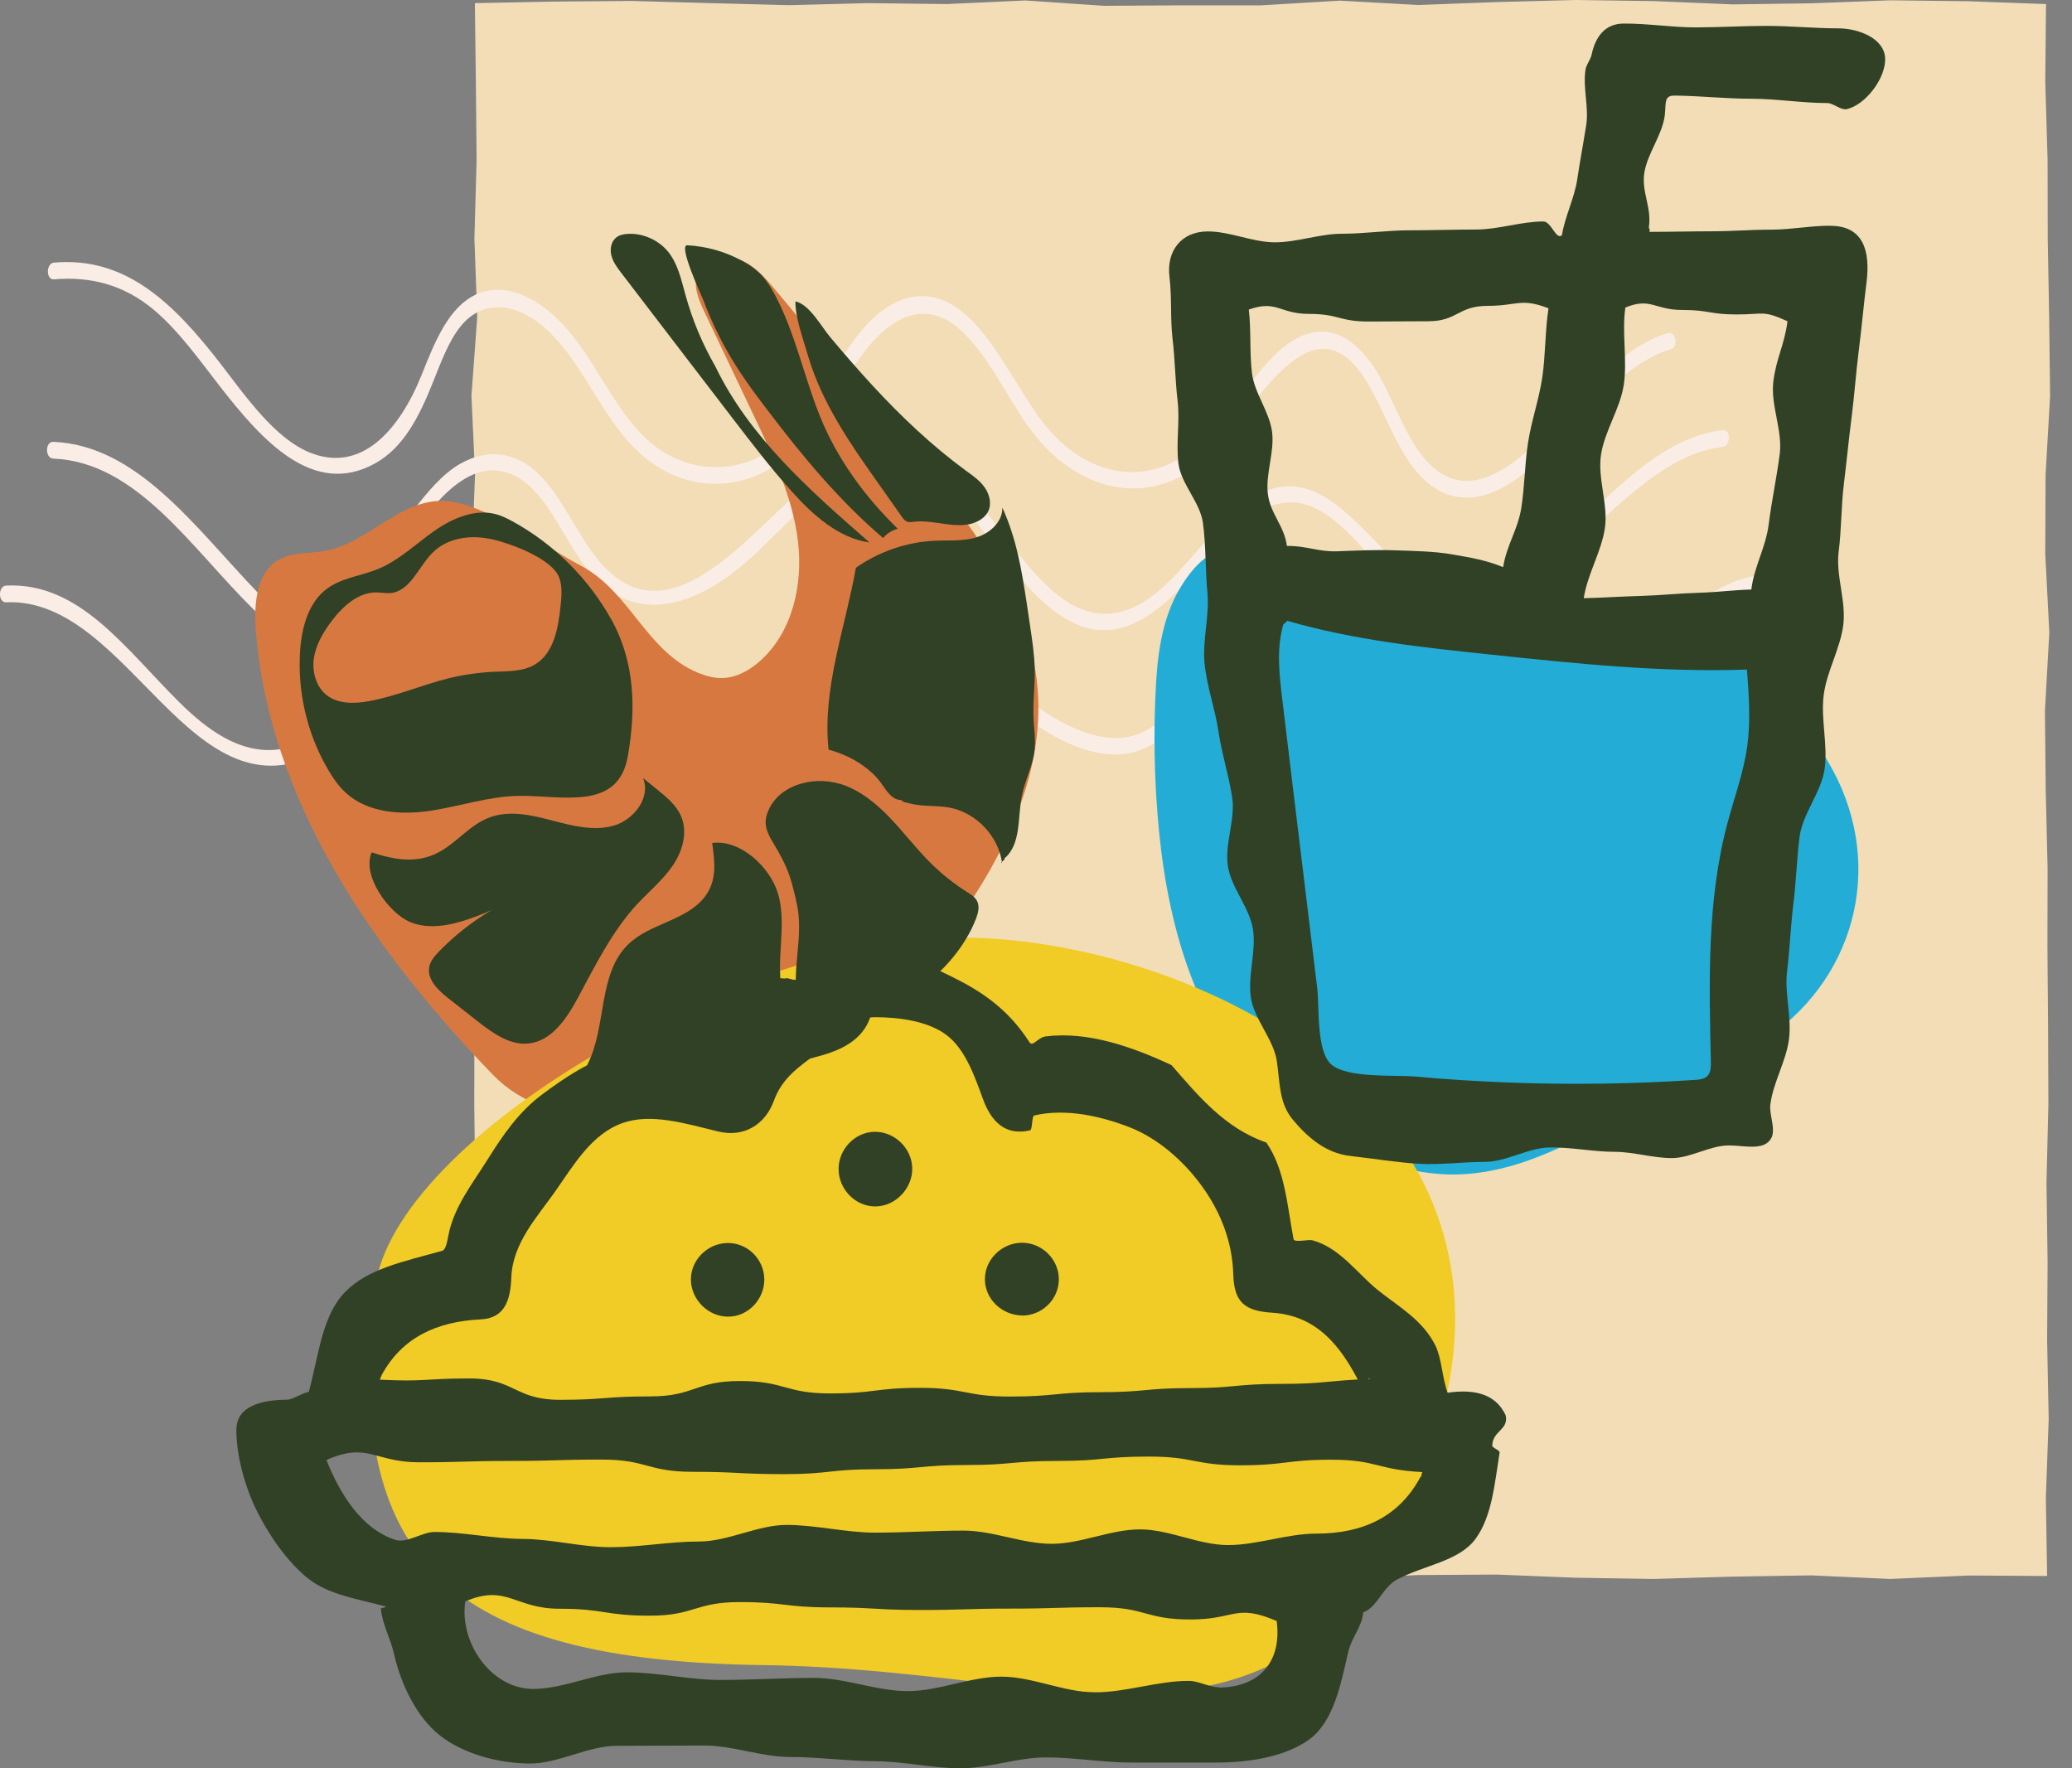 <svg width="75" height="64" viewBox="0 0 75 64" fill="none" xmlns="http://www.w3.org/2000/svg">
<rect x="0" y="0" width="75" height="64" fill="#808080" stroke="none"/>
<path d="M74.06 0.147L71.27 0.045L68.424 0.011L65.578 0.119L62.727 0.159L59.881 0.04L57.035 0L54.188 0.074L51.342 0.181L48.496 0.023L45.65 0.193H42.804L39.958 0.21L37.112 0.017L34.266 0.147L31.42 0.113L28.568 0.187L25.722 0.113L22.87 0.034L20.024 0.057L17.189 0.113L17.224 2.938L17.252 5.785L17.172 8.632L17.274 11.478L17.065 14.325L17.195 17.178L17.082 20.025L17.133 22.872L17.15 25.713L17.07 28.566L17.258 31.407L17.133 34.254L17.172 37.106L17.167 39.953L17.201 42.8L17.263 45.653L17.155 48.5L17.059 51.347L17.104 54.199L17.121 57.103L20.018 57.035L22.865 56.95L25.711 57.063L28.557 57.108L31.403 57.103H34.249L37.095 57.001L39.941 57.126L42.787 57.148L45.633 57.057L48.479 57.137L51.325 57.007L54.171 56.989L57.017 57.103L59.864 57.148L62.715 57.063L65.561 57.018L68.413 57.148L71.265 57.023L74.1 57.041L74.054 54.205L74.156 51.358L74.1 48.511L74.117 45.664L74.077 42.817L74.145 39.97L74.134 37.123L74.111 34.276L74.117 31.43L74.049 28.583L74.02 25.736L74.179 22.889L74.032 20.042L74.043 17.195L74.207 14.342L74.173 11.495L74.122 8.649L74.117 5.796L74.032 2.943L74.06 0.147Z" fill="#F2DDB6"/>
<path d="M60.371 12.056C58.302 12.666 56.819 15.09 55.075 16.504C54.134 17.268 53.016 17.814 51.982 17.006C50.981 16.223 50.558 14.657 49.863 13.494C49.292 12.543 48.499 11.858 47.543 12.031C46.538 12.208 45.75 13.233 45.06 14.13C44.094 15.391 43.188 16.632 41.789 16.982C40.198 17.376 38.685 16.598 37.587 15.07C36.311 13.287 35.084 10.238 32.877 10.784C30.601 11.351 29.813 15.09 27.823 16.346C26.423 17.228 24.66 17.066 23.394 15.883C22.177 14.75 21.492 12.898 20.325 11.691C19.477 10.809 18.305 10.164 17.226 10.661C16.231 11.124 15.733 12.39 15.27 13.548C14.457 15.578 13.083 17.125 11.23 16.386C9.959 15.878 8.915 14.376 7.994 13.179C6.235 10.903 4.525 9.287 1.954 9.504C1.663 9.528 1.658 10.134 1.954 10.11C3.249 10.001 4.471 10.287 5.58 11.223C6.471 11.977 7.205 13.011 7.959 13.982C9.481 15.938 11.339 18.016 13.58 16.77C14.6 16.203 15.166 15.1 15.664 13.854C15.95 13.144 16.226 12.366 16.674 11.809C17.442 10.863 18.521 10.991 19.393 11.607C20.788 12.592 21.517 14.558 22.674 15.903C23.517 16.883 24.551 17.44 25.674 17.504C26.827 17.573 27.99 17.11 28.896 16.159C29.793 15.223 30.414 13.932 31.197 12.854C32.172 11.509 33.468 10.78 34.749 11.927C35.734 12.814 36.385 14.243 37.183 15.386C38.764 17.647 41.272 18.425 43.36 16.859C45.144 15.524 47.326 10.316 49.469 13.814C50.228 15.056 50.661 16.677 51.745 17.529C52.573 18.179 53.514 18.125 54.386 17.652C56.608 16.45 58.105 13.341 60.489 12.637C60.775 12.553 60.657 11.972 60.366 12.056H60.371Z" fill="#FAEDE6"/>
<path d="M62.366 15.568C60.268 15.8 58.593 17.608 56.932 19.155C55.065 20.894 52.952 22.495 50.794 20.578C49.159 19.13 47.7 16.746 45.523 17.908C43.616 18.928 42.385 21.977 40.227 22.204C38.064 22.431 36.577 19.401 35.084 17.81C33.384 15.997 31.517 15.8 29.601 17.228C27.369 18.893 24.315 23.455 21.679 20.298C20.896 19.361 20.393 18.071 19.551 17.209C18.694 16.332 17.649 16.223 16.659 16.785C14.161 18.204 12.427 24.677 9.284 21.401C7.052 19.071 4.964 16.11 1.924 15.992C1.629 15.982 1.629 16.583 1.924 16.598C4.959 16.716 6.929 19.849 9.186 22.066C11.265 24.106 13.092 22.11 14.526 19.933C15.511 18.435 16.935 16.401 18.605 17.204C19.694 17.726 20.29 19.243 21.039 20.312C22.822 22.859 25.231 21.948 27.177 20.194C28.379 19.11 29.483 17.731 30.887 17.105C32.187 16.524 33.399 16.918 34.483 17.962C35.995 19.421 37.128 21.79 38.966 22.593C40.848 23.411 42.37 21.746 43.725 20.233C44.572 19.293 45.533 18.189 46.705 18.184C48.045 18.174 49.055 19.598 50.04 20.603C54.716 25.367 57.888 16.667 62.361 16.174C62.652 16.14 62.657 15.539 62.361 15.568H62.366Z" fill="#FAEDE6"/>
<path d="M65.79 20.82C64.564 20.692 63.411 20.667 62.258 21.298C61.184 21.884 60.224 22.756 59.268 23.608C57.194 25.466 54.8 27.372 52.184 26.791C49.878 26.279 47.967 24.062 45.582 23.983C44.538 23.948 43.691 24.431 42.868 25.254C42.286 25.835 41.764 26.416 41.035 26.623C40.267 26.84 39.449 26.623 38.72 26.279C36.567 25.273 34.838 22.781 32.448 22.692C30.468 22.618 28.749 24.209 27.044 25.313C26.005 25.983 24.886 26.535 23.709 26.367C22.443 26.185 21.359 25.229 20.246 24.49C18.25 23.17 16.004 22.943 14.019 24.471C12.669 25.51 11.634 26.983 9.974 27.136C8.678 27.254 7.521 26.436 6.516 25.441C4.526 23.475 2.89 21.066 0.22 21.194C-0.071 21.209 -0.076 21.81 0.22 21.8C4.678 21.588 6.925 29.875 11.679 27.17C12.881 26.485 13.777 25.155 14.999 24.515C16.295 23.835 17.738 23.81 19.049 24.441C21.128 25.441 22.773 27.485 25.133 26.87C27.138 26.347 28.764 24.505 30.685 23.672C33.409 22.485 35.321 24.82 37.616 26.313C38.562 26.929 39.621 27.402 40.69 27.288C41.804 27.17 42.498 26.318 43.365 25.5C45.848 23.155 48.543 25.978 50.957 27.012C53.277 28.003 55.588 27.254 57.662 25.682C58.874 24.766 59.967 23.618 61.174 22.692C61.839 22.18 62.554 21.682 63.317 21.475C64.13 21.253 64.963 21.342 65.785 21.426C66.076 21.456 66.076 20.85 65.785 20.82H65.79Z" fill="#FAEDE6"/>
<path d="M53.41 21.386C51.233 21.199 48.908 20.766 46.824 20.12C45.119 19.593 43.863 19.371 42.725 21.268C42.03 22.421 41.878 23.815 41.824 25.155C41.76 26.589 41.784 28.022 41.897 29.451C42.173 32.998 43.075 36.683 45.504 39.284C47.174 41.072 49.504 42.23 51.937 42.476C55.755 42.865 59.091 39.757 62.426 38.387C70.067 35.254 69.781 22.805 53.415 21.386H53.41Z" fill="#23ADD6"/>
<path d="M12.043 19.874C11.95 19.904 11.851 19.924 11.752 19.943C11.201 20.042 10.6 19.978 10.107 20.249C9.299 20.697 9.191 21.81 9.255 22.732C9.703 28.934 13.501 34.402 17.822 38.88C20.044 41.181 23.241 40.102 26.069 39.614C29.596 39.004 32.448 36.378 34.547 33.481C36.409 30.904 37.897 27.816 37.532 24.658C37.168 21.495 35.04 18.854 33 16.406C31.36 14.44 29.724 12.48 28.084 10.514C27.709 10.066 27.315 9.603 26.773 9.396C26.231 9.189 25.502 9.342 25.266 9.874C25.069 10.322 25.28 10.834 25.492 11.278C26.103 12.559 26.709 13.834 27.32 15.115C28 16.544 28.689 17.997 28.882 19.569C29.074 21.14 28.694 22.864 27.517 23.919C27.138 24.259 26.665 24.525 26.157 24.54C25.862 24.549 25.571 24.471 25.295 24.362C23.389 23.589 22.817 21.416 21.019 20.47C19.679 19.766 17.506 18.17 16.034 18.13C14.56 18.091 13.442 19.475 12.033 19.879L12.043 19.874Z" fill="#D87841"/>
<path d="M13.575 46.634C12.412 56.379 16.117 60.113 27.64 60.266C39.163 60.414 47.208 65.202 51.745 52.64C56.282 40.077 43.069 33.993 34.926 33.939C26.783 33.885 14.225 41.171 13.575 46.639V46.634Z" fill="#F1CB26"/>
<path d="M52.405 50.423C52.198 49.871 52.193 49.186 51.957 48.699C51.494 47.763 50.602 47.28 49.863 46.684C49.124 46.087 48.508 45.166 47.504 44.89C47.361 44.851 46.853 44.984 46.824 44.851C46.592 43.649 46.518 42.334 45.838 41.353C44.346 40.836 43.4 39.693 42.405 38.55C41.011 37.9 39.395 37.319 37.853 37.511C37.557 37.55 37.385 37.91 37.261 37.718C36.478 36.506 35.517 35.87 34.409 35.328C33.301 34.786 32.217 34.328 30.773 34.486C30.596 34.57 30.369 34.373 30.222 34.397C29.709 34.604 29.36 35.264 28.832 35.456C28.709 35.501 28.527 35.368 28.404 35.417C28.384 35.427 28.276 35.377 28.143 35.437C27.99 35.516 27.872 35.634 27.724 35.727C27.483 35.885 27.497 35.747 27.645 35.658C27.517 35.767 27.039 35.767 26.896 35.85C26.463 36.447 25.96 36.998 25.517 37.58C25.458 37.658 25.615 37.737 25.512 37.727C24.438 37.599 23.349 37.846 22.354 38.117C21.359 38.388 20.453 38.993 19.615 39.619C18.778 40.245 18.206 41.077 17.645 41.974C17.083 42.871 16.423 43.684 16.226 44.738C16.196 44.886 16.142 45.235 16.009 45.27C14.654 45.654 13.319 45.905 12.486 46.767C11.654 47.63 11.55 49.004 11.176 50.383C11.004 50.383 10.59 50.659 10.403 50.659C9.496 50.669 8.545 50.866 8.555 51.778C8.565 52.758 8.885 53.861 9.309 54.709C9.733 55.556 10.388 56.517 11.142 57.123C11.895 57.729 12.999 57.881 13.955 58.142C14.038 58.167 13.703 58.216 13.787 58.236C13.846 58.803 14.132 59.3 14.255 59.837C14.511 60.96 15.073 62.133 15.905 62.798C16.738 63.463 18.004 63.818 19.157 63.828C20.216 63.837 21.27 63.187 22.329 63.187C23.389 63.187 24.443 63.177 25.502 63.177C26.532 63.177 27.561 63.591 28.591 63.591C29.621 63.591 30.65 63.739 31.68 63.744C32.709 63.749 33.739 64 34.769 64C35.798 64 36.828 63.606 37.858 63.606C38.887 63.606 39.917 63.793 40.946 63.793C41.976 63.793 43.006 63.793 44.035 63.793C45.232 63.793 46.577 63.576 47.43 62.926C48.282 62.276 48.538 60.936 48.804 59.783C48.927 59.256 49.287 58.911 49.346 58.359C49.873 58.152 50.036 57.453 50.563 57.172C51.558 56.64 52.819 56.512 53.415 55.689C54.011 54.866 54.1 53.694 54.282 52.571C54.297 52.487 53.992 52.398 54.016 52.315C54.031 51.782 54.607 51.758 54.504 51.236C54.12 50.379 53.243 50.285 52.395 50.408L52.405 50.423ZM13.802 49.792C14.546 48.398 15.827 47.827 17.403 47.753C18.255 47.713 18.477 47.078 18.507 46.245C18.551 44.989 19.457 44.033 20.093 43.127C20.768 42.161 21.418 41.043 22.527 40.649C23.571 40.279 24.783 40.659 26.005 40.954C26.926 41.176 27.694 40.708 28.01 39.846C28.315 38.998 28.941 38.599 29.581 38.117C30.222 37.634 30.798 36.821 31.675 36.816C32.552 36.816 33.596 36.959 34.261 37.461C34.926 37.964 35.266 38.91 35.572 39.757C35.882 40.619 36.409 41.117 37.286 40.91C37.375 40.89 37.345 40.393 37.434 40.373C38.587 40.102 39.863 40.403 40.882 40.797C41.902 41.191 42.848 42.018 43.513 42.94C44.178 43.861 44.607 44.935 44.641 46.122C44.671 47.132 45.05 47.447 46.045 47.511C47.641 47.61 48.523 48.679 49.238 50.108C49.287 50.201 49.553 49.797 49.587 49.91C47.957 49.97 47.971 50.088 46.341 50.088C44.71 50.088 44.71 50.24 43.084 50.24C41.459 50.24 41.454 50.388 39.828 50.388C38.202 50.388 38.197 50.546 36.567 50.546C34.936 50.546 34.936 50.231 33.306 50.231C31.675 50.231 31.675 50.433 30.044 50.433C28.414 50.433 28.414 49.984 26.783 49.984C25.152 49.984 25.152 50.541 23.522 50.541C21.891 50.541 21.891 50.664 20.26 50.664C18.63 50.664 18.63 49.891 16.994 49.891C15.359 49.891 15.378 50.019 13.748 49.935C13.817 49.768 13.738 49.935 13.802 49.807V49.792ZM44.134 61.069C43.764 61.069 43.395 60.837 43.025 60.837C41.897 60.837 40.764 61.251 39.636 61.251C38.508 61.251 37.375 60.684 36.247 60.684C35.118 60.684 33.985 61.207 32.857 61.207C31.729 61.207 30.596 60.729 29.468 60.729C28.34 60.729 27.207 60.803 26.078 60.803C24.95 60.803 23.817 60.527 22.689 60.527C21.561 60.527 20.428 61.128 19.3 61.128C17.773 61.128 16.62 59.448 16.841 57.96C18.339 57.32 18.625 58.226 20.256 58.226C21.886 58.226 21.886 58.477 23.517 58.477C25.147 58.477 25.147 57.985 26.778 57.985C28.409 57.985 28.409 58.177 30.039 58.177C31.67 58.177 31.67 58.271 33.301 58.271C34.931 58.271 34.931 58.221 36.562 58.221C38.193 58.221 38.193 58.172 39.828 58.172C41.464 58.172 41.464 58.615 43.094 58.615C44.725 58.615 44.71 58.029 46.213 58.67C46.405 60.153 45.587 61.059 44.134 61.079V61.069ZM51.415 53.458C50.632 54.921 49.302 55.507 47.646 55.507C46.582 55.507 45.518 55.921 44.454 55.921C43.39 55.921 42.326 55.354 41.262 55.354C40.198 55.354 39.133 55.876 38.069 55.876C37.005 55.876 35.941 55.398 34.877 55.398C33.813 55.398 32.749 55.472 31.685 55.472C30.621 55.472 29.557 55.197 28.492 55.192C27.428 55.187 26.364 55.793 25.3 55.793C24.236 55.793 23.172 55.999 22.108 55.999C21.044 55.999 19.98 55.704 18.916 55.699C17.851 55.694 16.787 55.448 15.723 55.448C15.285 55.448 14.728 55.867 14.314 55.733C13.092 55.344 12.304 54.073 11.816 52.842C13.329 52.177 13.526 52.925 15.176 52.925C16.827 52.925 16.827 52.876 18.477 52.876C20.127 52.876 20.127 52.827 21.778 52.827C23.428 52.827 23.428 53.27 25.078 53.27C26.729 53.27 26.729 53.354 28.379 53.354C30.029 53.354 30.029 53.177 31.68 53.177C33.33 53.177 33.33 53.024 34.98 53.024C36.631 53.024 36.631 52.876 38.281 52.876C39.932 52.876 39.932 52.718 41.582 52.718C43.232 52.718 43.232 53.034 44.888 53.034C46.543 53.034 46.543 52.832 48.193 52.832C49.843 52.832 49.834 53.196 51.484 53.28C51.415 53.443 51.494 53.329 51.43 53.453L51.415 53.458Z" fill="#304125"/>
<path d="M30.355 42.328C30.364 43.048 30.965 43.669 31.685 43.664C32.419 43.664 33.039 43.003 33.02 42.269C33 41.55 32.369 40.949 31.65 40.964C30.931 40.979 30.345 41.609 30.355 42.328Z" fill="#304125"/>
<path d="M36.996 47.615C37.715 47.615 38.316 47.038 38.326 46.319C38.336 45.585 37.72 44.974 36.981 44.979C36.261 44.989 35.646 45.585 35.651 46.304C35.651 47.023 36.276 47.605 36.996 47.61V47.615Z" fill="#304125"/>
<path d="M26.359 47.654C27.078 47.654 27.665 47.028 27.665 46.314C27.665 45.58 27.058 44.974 26.325 44.989C25.605 45.004 24.999 45.605 25.009 46.324C25.019 47.043 25.64 47.659 26.359 47.654Z" fill="#304125"/>
<path d="M66.253 8.169C65.539 8.169 64.825 8.312 64.11 8.312C63.396 8.312 62.682 8.371 61.967 8.371C61.253 8.371 60.539 8.391 59.824 8.391C59.583 8.391 59.79 8.45 59.682 8.233C59.795 7.509 59.411 6.952 59.519 6.257C59.627 5.563 60.164 4.893 60.258 4.188C60.312 3.755 60.214 3.454 60.613 3.459C61.534 3.469 62.455 3.573 63.376 3.573C64.298 3.573 65.224 3.73 66.145 3.73C66.352 3.73 66.633 3.991 66.835 3.952C67.539 3.804 68.288 2.789 68.234 2.08C68.18 1.375 67.258 1.026 66.539 1.026C65.677 1.026 64.815 0.937 63.953 0.937C63.091 0.937 62.228 0.991 61.366 0.991C60.504 0.991 59.642 0.848 58.775 0.853C58.105 0.853 57.75 1.321 57.612 1.976C57.573 2.164 57.42 2.331 57.391 2.518C57.287 3.173 57.519 3.878 57.415 4.533C57.312 5.188 57.189 5.839 57.09 6.499C56.992 7.159 56.642 7.849 56.538 8.509C56.327 8.711 56.154 8.016 55.864 8.016C55.056 8.016 54.243 8.307 53.435 8.307C52.627 8.307 51.814 8.336 51.006 8.336C50.198 8.336 49.385 8.46 48.577 8.46C47.77 8.46 46.957 8.77 46.149 8.77C45.341 8.77 44.528 8.376 43.72 8.376C42.749 8.376 42.217 9.095 42.331 10.021C42.424 10.765 42.355 11.529 42.444 12.273C42.533 13.017 42.538 13.77 42.626 14.514C42.715 15.258 42.562 16.036 42.656 16.775C42.749 17.514 43.444 18.184 43.543 18.928C43.656 19.766 43.626 20.623 43.705 21.46C43.784 22.298 43.518 23.17 43.602 24.012C43.685 24.855 43.986 25.663 44.109 26.5C44.227 27.298 44.484 28.076 44.602 28.87C44.72 29.663 44.326 30.54 44.444 31.338C44.562 32.136 45.237 32.85 45.356 33.648C45.474 34.446 45.158 35.309 45.277 36.102C45.395 36.895 46.099 37.609 46.218 38.407C46.331 39.176 46.292 39.915 46.789 40.516C47.311 41.146 47.976 41.733 48.863 41.836C49.75 41.939 50.647 42.082 51.366 42.122C52.144 42.166 52.952 42.053 53.74 42.053C54.529 42.053 55.302 41.545 56.085 41.531C56.869 41.516 57.662 41.688 58.44 41.688C59.13 41.688 59.824 41.915 60.514 41.915C61.204 41.915 61.898 41.452 62.588 41.457C63.14 41.457 63.874 41.669 64.12 41.181C64.283 40.861 64.032 40.333 64.081 39.974C64.184 39.171 64.652 38.412 64.756 37.609C64.859 36.806 64.588 35.954 64.687 35.151C64.785 34.348 64.815 33.535 64.913 32.732C65.012 31.929 65.037 31.116 65.135 30.308C65.243 29.446 65.943 28.658 66.051 27.796C66.16 26.934 65.904 26.022 66.012 25.16C66.12 24.298 66.613 23.48 66.721 22.618C66.83 21.756 66.445 20.83 66.554 19.968C66.657 19.16 66.643 18.337 66.741 17.529C66.84 16.721 66.918 15.913 67.022 15.105C67.125 14.297 67.18 13.485 67.283 12.677C67.386 11.869 67.456 11.056 67.559 10.248C67.712 9.07 67.441 8.174 66.258 8.174L66.253 8.169ZM54.415 20.529C53.755 20.263 53.243 20.184 52.568 20.066C51.893 19.948 51.174 19.943 50.484 19.918C49.794 19.894 49.095 19.928 48.4 19.953C47.706 19.977 47.272 19.746 46.582 19.761C46.489 19.027 45.981 18.603 45.892 17.874C45.804 17.145 46.139 16.361 46.045 15.632C45.952 14.903 45.405 14.233 45.316 13.499C45.227 12.765 45.291 11.938 45.203 11.204C46.218 10.844 46.306 11.361 47.385 11.361C48.464 11.361 48.464 11.637 49.538 11.637C50.612 11.637 50.617 11.627 51.691 11.627C52.765 11.627 52.77 11.07 53.849 11.07C54.928 11.07 55.046 10.77 56.051 11.159C55.928 11.947 55.942 12.888 55.824 13.672C55.706 14.455 55.435 15.223 55.312 16.012C55.189 16.8 55.189 17.603 55.066 18.386C54.942 19.17 54.533 19.731 54.41 20.524L54.415 20.529ZM63.386 21.337C62.692 21.357 62.174 21.436 61.48 21.455C60.785 21.475 60.095 21.549 59.396 21.569C58.696 21.588 58.026 21.633 57.327 21.652C57.46 20.78 57.957 19.987 58.09 19.13C58.223 18.273 57.819 17.317 57.952 16.455C58.085 15.593 58.642 14.795 58.775 13.933C58.908 13.071 58.701 11.992 58.834 11.13C59.751 10.755 59.893 11.218 60.884 11.218C61.874 11.218 61.874 11.381 62.864 11.381C63.854 11.381 63.8 11.218 64.702 11.627C64.593 12.479 64.293 12.962 64.189 13.815C64.086 14.667 64.529 15.578 64.421 16.43C64.312 17.283 64.13 18.115 64.022 18.973C63.913 19.83 63.499 20.485 63.391 21.342L63.386 21.337Z" fill="#304125"/>
<path d="M22.127 22.421C21.3 20.933 20.044 19.687 18.551 18.869C18.369 18.77 18.181 18.677 17.979 18.618C17.201 18.396 16.368 18.761 15.708 19.224C15.043 19.692 14.447 20.278 13.698 20.588C13.082 20.844 12.378 20.908 11.841 21.303C11.171 21.795 10.93 22.682 10.866 23.51C10.757 25.007 11.107 26.539 11.866 27.84C12.048 28.155 12.26 28.461 12.526 28.702C13.324 29.426 14.521 29.505 15.59 29.343C16.659 29.18 17.699 28.82 18.777 28.805C20.364 28.786 22.384 29.367 22.728 27.357C23.024 25.653 22.985 23.963 22.127 22.416V22.421Z" fill="#304125"/>
<path d="M15.891 30.84C16.537 30.491 17.014 29.855 17.699 29.594C18.413 29.318 19.212 29.491 19.951 29.688C20.689 29.88 21.473 30.092 22.207 29.885C22.941 29.678 23.567 28.865 23.276 28.16C23.448 28.303 23.626 28.441 23.798 28.584C24.138 28.86 24.493 29.151 24.66 29.559C24.902 30.141 24.7 30.821 24.345 31.338C23.99 31.855 23.498 32.259 23.069 32.717C22.153 33.708 21.552 34.939 20.911 36.126C20.512 36.865 19.97 37.678 19.138 37.767C18.453 37.841 17.837 37.392 17.295 36.969C16.936 36.688 16.581 36.407 16.221 36.126C15.852 35.836 15.438 35.437 15.541 34.974C15.591 34.767 15.739 34.594 15.886 34.442C16.699 33.604 17.675 32.924 18.744 32.451C18.182 32.781 17.586 33.052 16.97 33.264C16.29 33.496 15.527 33.648 14.857 33.377C14.068 33.052 13.088 31.683 13.453 30.85C14.261 31.116 15.093 31.274 15.891 30.84Z" fill="#304125"/>
<path d="M28.148 32.298C28.557 33.599 27.931 35.087 28.453 36.348C28.626 36.762 28.912 37.136 28.956 37.58C29.015 38.24 28.483 38.836 27.862 39.072C27.242 39.309 26.557 39.264 25.897 39.22C25.414 39.186 24.931 39.151 24.453 39.122C23.433 39.053 22.414 38.979 21.394 38.91C21.34 38.91 21.286 38.9 21.246 38.87C21.153 38.792 21.207 38.644 21.261 38.535C21.975 37.146 21.625 35.235 22.759 34.161C23.542 33.417 24.828 33.323 25.498 32.476C25.966 31.885 25.872 31.19 25.779 30.51C26.803 30.377 27.857 31.377 28.148 32.303V32.298Z" fill="#304125"/>
<path d="M30.389 28.362C31.099 28.579 31.695 29.057 32.207 29.594C32.719 30.126 33.168 30.722 33.69 31.239C34.089 31.633 34.527 31.983 35 32.284C35.143 32.372 35.296 32.466 35.37 32.619C35.468 32.816 35.404 33.052 35.325 33.259C34.936 34.254 34.202 35.087 33.36 35.742C33.143 35.91 32.882 36.072 32.621 36.003C32.424 35.949 32.286 35.781 32.138 35.639C31.744 35.244 31.212 34.993 30.655 34.939C31.099 35.348 31.547 35.85 31.552 36.451C31.552 36.978 31.207 37.456 30.768 37.752C30.33 38.048 29.813 38.185 29.3 38.319C29.502 38.112 29.507 37.777 29.414 37.501C29.32 37.225 29.148 36.983 29.029 36.722C28.537 35.619 29.024 34.338 28.906 33.131C28.867 32.737 28.763 32.348 28.66 31.963C28.502 31.387 28.261 30.968 27.96 30.461C27.778 30.151 27.645 29.865 27.753 29.5C28.079 28.421 29.414 28.072 30.379 28.367L30.389 28.362Z" fill="#304125"/>
<path d="M36.272 31.239C36.144 30.259 35.331 29.407 34.36 29.229C33.878 29.14 33.375 29.204 32.902 29.072C32.705 29.017 32.774 29.072 32.607 28.953C32.272 28.953 32.075 28.594 31.878 28.323C31.69 28.067 31.454 27.86 31.193 27.677C30.828 27.426 30.419 27.249 29.991 27.131C29.759 24.914 30.592 22.741 30.981 20.549C31.808 19.968 32.799 19.623 33.809 19.573C34.321 19.549 34.848 19.598 35.341 19.45C35.833 19.302 36.297 18.884 36.282 18.371C36.799 19.514 36.981 20.628 37.169 21.864C37.208 22.12 37.247 22.372 37.282 22.628C37.361 23.16 37.444 23.692 37.454 24.229C37.464 24.85 37.38 25.465 37.415 26.081C37.434 26.421 37.484 26.761 37.454 27.101C37.4 27.692 37.099 28.229 36.986 28.81C36.828 29.604 36.971 30.574 36.341 31.081C36.449 31.072 36.163 31.244 36.272 31.234V31.239Z" fill="#304125"/>
<path d="M29.232 12.824C29.734 14.578 30.803 16.1 31.858 17.588C32.119 17.962 32.385 18.332 32.646 18.706C32.695 18.77 32.744 18.844 32.818 18.874C32.902 18.913 33.001 18.893 33.089 18.884C33.858 18.795 34.69 19.214 35.385 18.869C35.547 18.79 35.69 18.667 35.769 18.509C35.902 18.233 35.819 17.898 35.646 17.647C35.474 17.396 35.217 17.218 34.971 17.041C33.735 16.135 32.616 15.075 31.577 13.947C31.055 13.381 30.552 12.8 30.055 12.208C29.734 11.829 29.306 11.021 28.793 10.908C28.779 11.479 29.069 12.258 29.232 12.824Z" fill="#304125"/>
<path d="M31.961 19.475C32.099 19.312 32.291 19.189 32.498 19.14C31.31 17.982 30.305 16.613 29.685 15.076C29.089 13.608 28.783 12.026 28.029 10.632C27.906 10.405 27.768 10.184 27.596 9.992C27.384 9.76 27.128 9.583 26.852 9.435C26.246 9.105 25.566 8.913 24.877 8.878C24.537 8.859 25.399 10.716 25.438 10.814C25.793 11.76 26.251 12.667 26.813 13.509C27.113 13.962 27.443 14.401 27.773 14.834C29.049 16.514 30.36 18.101 31.961 19.47V19.475Z" fill="#304125"/>
<path d="M31.478 19.637C29.33 17.765 27.128 15.825 25.891 13.258C25.409 12.415 25.069 11.598 24.808 10.662C24.66 10.13 24.542 9.568 24.202 9.134C23.857 8.696 23.285 8.435 22.729 8.464C22.581 8.474 22.428 8.499 22.31 8.593C22.118 8.74 22.069 9.021 22.133 9.258C22.197 9.494 22.344 9.691 22.492 9.883C23.832 11.632 25.167 13.381 26.507 15.125C27.207 16.036 27.901 16.948 28.67 17.8C29.419 18.637 30.365 19.485 31.473 19.633L31.478 19.637Z" fill="#304125"/>
<path d="M17.684 19.495C16.98 19.357 16.181 19.485 15.669 19.992C15.147 20.505 14.861 21.396 14.137 21.465C13.97 21.48 13.807 21.446 13.639 21.441C12.964 21.431 12.403 21.948 11.999 22.485C11.703 22.879 11.442 23.323 11.363 23.811C11.29 24.298 11.432 24.845 11.817 25.155C12.235 25.485 12.832 25.476 13.359 25.377C14.349 25.195 15.285 24.786 16.26 24.544C16.797 24.416 17.344 24.338 17.891 24.313C18.398 24.293 18.935 24.308 19.369 24.047C20.049 23.638 20.206 22.736 20.29 21.943C20.325 21.603 20.359 21.254 20.251 20.933C20.014 20.204 18.369 19.623 17.679 19.49L17.684 19.495Z" fill="#D87841"/>
<path d="M46.597 22.47C49.006 23.169 51.519 23.436 54.011 23.697C57.076 24.022 60.155 24.342 63.234 24.234C63.303 25.16 63.372 26.091 63.244 27.012C63.111 27.968 62.771 28.879 62.524 29.81C61.781 32.608 61.864 35.554 61.928 38.451C61.928 38.614 61.928 38.796 61.82 38.924C61.707 39.057 61.51 39.077 61.337 39.087C59.096 39.235 56.844 39.264 54.598 39.18C53.475 39.136 52.351 39.067 51.233 38.964C50.494 38.9 48.77 39.033 48.188 38.525C47.642 38.047 47.76 36.451 47.681 35.776L47.252 32.234C46.972 29.929 46.691 27.623 46.415 25.317C46.307 24.416 46.198 23.485 46.45 22.608" fill="#23ADD6"/>
</svg>
